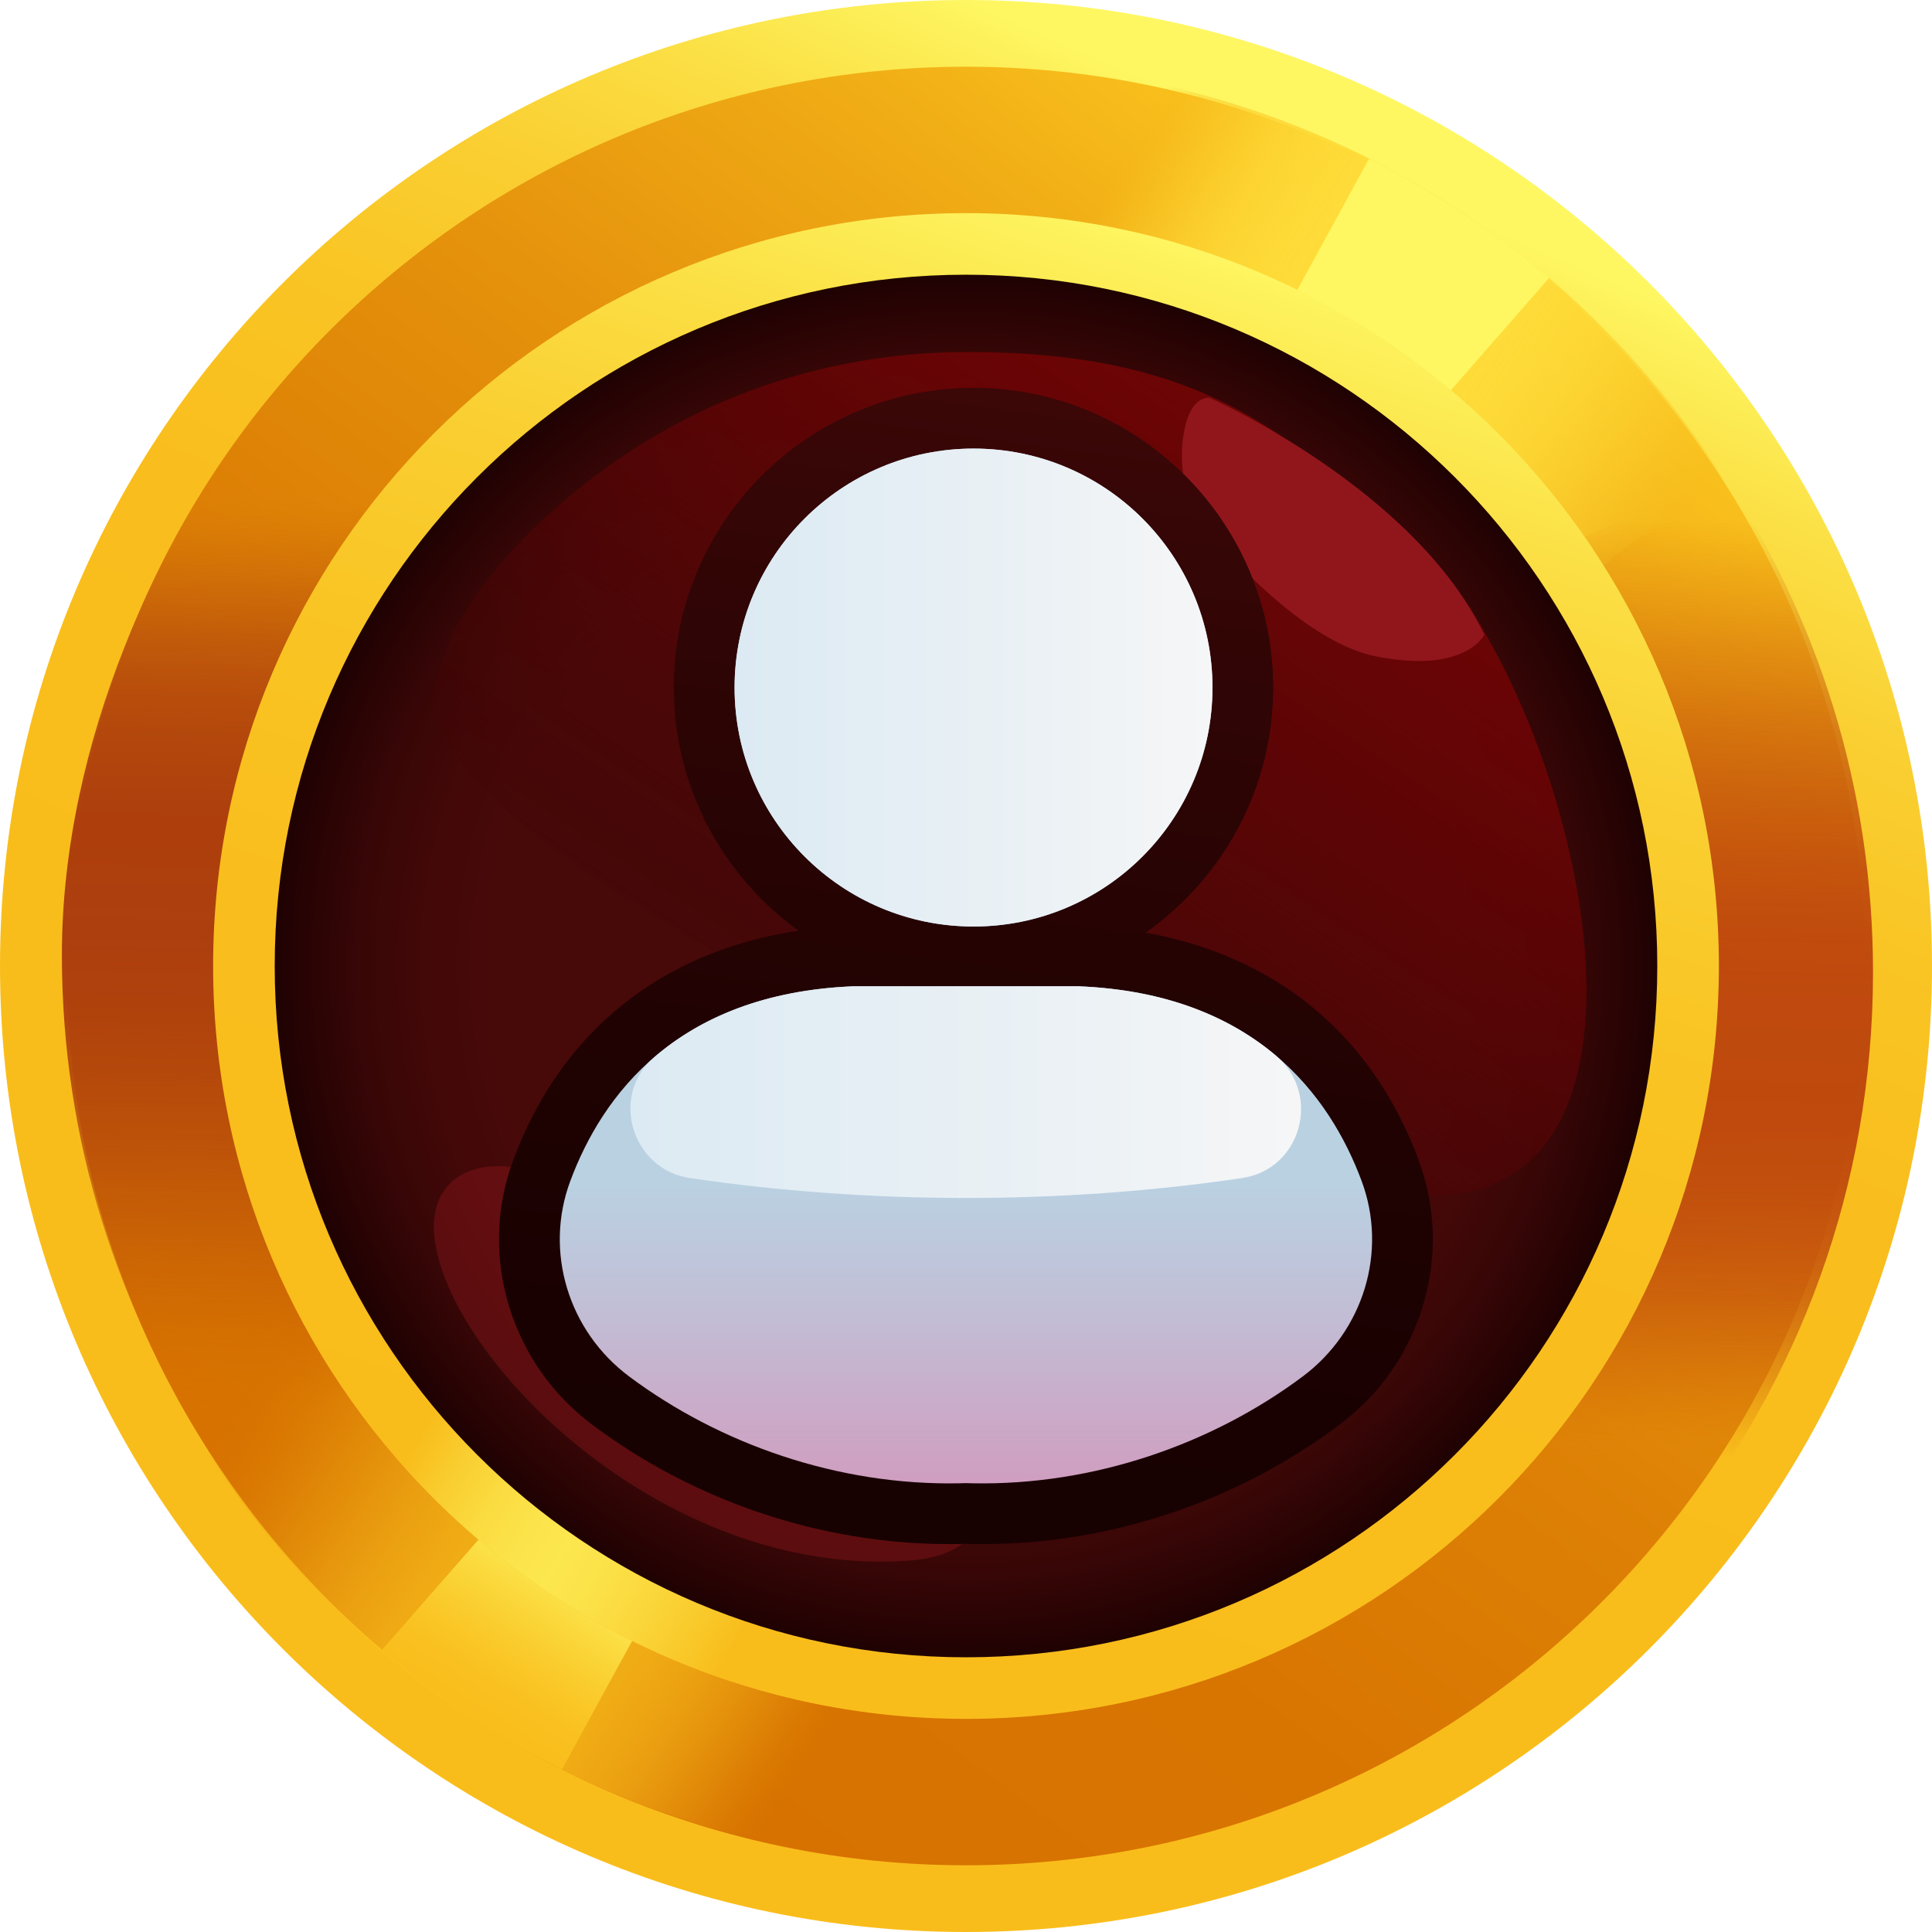 <svg width="32" height="32" viewBox="0 0 32 32" fill="none" xmlns="http://www.w3.org/2000/svg">
<g clip-path="url(#clip0_481_21680)">
<g clip-path="url(#clip1_481_21680)">
<path d="M16 32C24.837 32 32 24.837 32 16C32 7.163 24.837 0 16 0C7.163 0 0 7.163 0 16C0 24.837 7.163 32 16 32Z" fill="url(#paint0_linear_481_21680)"/>
<path d="M16 30.895C24.226 30.895 30.895 24.226 30.895 16C30.895 7.774 24.226 1.105 16 1.105C7.774 1.105 1.105 7.774 1.105 16C1.105 24.226 7.774 30.895 16 30.895Z" fill="url(#paint1_linear_481_21680)"/>
<path d="M28.798 8.322C25.538 8.845 25.368 11.871 25.368 11.871C25.368 11.871 14.87 8.463 16.922 5.956C18.974 3.448 18.367 1.237 18.367 1.237C22.802 1.945 26.585 4.611 28.798 8.322Z" fill="url(#paint2_linear_481_21680)"/>
<path opacity="0.7" d="M3.151 23.599C5.03 20.652 6.581 20.05 6.581 20.05C6.581 20.05 16.315 22.993 15.027 25.965C14.358 27.51 13.582 30.684 13.582 30.684C9.147 29.976 5.364 27.31 3.151 23.599Z" fill="url(#paint3_linear_481_21680)"/>
<path d="M22.676 2.628L20.746 6.159L22.903 7.752L25.657 4.605C25.657 4.605 24.467 3.526 22.676 2.628Z" fill="url(#paint4_linear_481_21680)"/>
<path d="M9.308 29.305L11.238 25.774L9.081 24.181L6.327 27.328C6.327 27.328 7.517 28.407 9.308 29.305Z" fill="url(#paint5_linear_481_21680)"/>
<path d="M15.342 18.607L3.526 24.08C1.946 21.716 1.025 18.873 1.025 15.815C1.025 12.267 2.693 8.788 4.298 6.784L6.633 8.022L7.432 8.571C10.682 10.281 15.342 18.607 15.342 18.607Z" fill="url(#paint6_linear_481_21680)"/>
<path d="M16.706 13.312L28.522 7.839C30.102 10.203 31.023 13.046 31.023 16.104C31.023 19.652 29.782 22.911 27.711 25.47H27.709L25.496 24.234C22.246 22.524 16.705 13.311 16.705 13.311L16.706 13.312Z" fill="url(#paint7_linear_481_21680)"/>
<path d="M16 28.47C22.887 28.47 28.47 22.887 28.47 16C28.47 9.113 22.887 3.53 16 3.53C9.113 3.53 3.53 9.113 3.53 16C3.53 22.887 9.113 28.47 16 28.47Z" fill="url(#paint8_linear_481_21680)"/>
<path opacity="0.72" d="M10.923 24.791C10.078 24.138 9.232 23.485 8.387 22.831C8.224 22.667 8.068 22.5 7.916 22.33C7.546 22.986 7.097 23.595 6.569 24.158C8.038 25.855 9.958 27.15 12.142 27.861C12.319 27.129 12.584 26.422 12.939 25.739C12.25 25.486 11.577 25.171 10.923 24.791Z" fill="url(#paint9_linear_481_21680)"/>
<path d="M16 27.45C22.323 27.45 27.45 22.324 27.45 16C27.45 9.676 22.323 4.55 16 4.55C9.676 4.55 4.55 9.676 4.55 16C4.55 22.324 9.676 27.45 16 27.45Z" fill="url(#paint10_radial_481_21680)"/>
<g opacity="0.4">
<path d="M8.41 19.324C7.726 19.249 6.926 19.627 7.267 20.863C7.83 22.904 11.187 26.094 14.997 25.853C18.768 25.615 13.205 19.852 8.411 19.324H8.41Z" fill="#91161C"/>
</g>
<path d="M16.033 5.83C13.554 5.83 11.106 6.681 9.075 8.53C8.163 9.36 7.378 10.358 7.198 11.425C6.719 14.271 20.625 20.61 24.355 19.736C28.085 18.862 25.658 10.602 23.202 8.767C21.452 7.46 20.252 5.83 16.033 5.83Z" fill="url(#paint11_linear_481_21680)"/>
<path d="M20.028 6.586C20.028 6.586 23.431 8.093 24.584 10.514C24.584 10.514 24.272 11.168 22.788 10.871C21.768 10.667 20.64 9.528 20.034 8.834C19.665 8.412 19.492 7.757 19.614 7.137C19.673 6.837 19.793 6.596 20.028 6.586Z" fill="#91161C"/>
<path d="M23.496 19.21C22.727 17.145 21.142 15.837 18.976 15.447C20.252 14.548 21.088 13.064 21.088 11.388C21.088 8.651 18.861 6.424 16.124 6.424C13.387 6.424 11.16 8.651 11.16 11.388C11.16 13.044 11.976 14.511 13.225 15.414C10.956 15.758 9.295 17.082 8.503 19.21C8.212 19.991 8.187 20.828 8.43 21.63C8.671 22.423 9.15 23.105 9.817 23.603C11.518 24.875 13.616 25.575 15.723 25.575C15.786 25.575 15.848 25.575 15.91 25.573C15.939 25.573 15.969 25.572 15.998 25.571C16.027 25.572 16.057 25.573 16.087 25.573C16.149 25.574 16.211 25.575 16.274 25.575C18.381 25.575 20.479 24.875 22.18 23.603C22.847 23.105 23.326 22.422 23.567 21.63C23.81 20.828 23.785 19.991 23.494 19.21H23.496Z" fill="url(#paint12_linear_481_21680)"/>
<path d="M16.125 15.346C18.311 15.346 20.083 13.574 20.083 11.388C20.083 9.202 18.311 7.43 16.125 7.43C13.939 7.43 12.167 9.202 12.167 11.388C12.167 13.574 13.939 15.346 16.125 15.346Z" fill="url(#paint13_linear_481_21680)"/>
<path d="M22.553 19.561C22.026 18.145 20.784 16.453 17.862 16.336H14.137C11.215 16.454 9.973 18.145 9.446 19.561C9.009 20.734 9.417 22.049 10.42 22.798C11.915 23.915 13.878 24.609 15.891 24.568C15.927 24.568 15.964 24.567 15.999 24.565C16.035 24.567 16.071 24.568 16.107 24.568C18.12 24.608 20.084 23.915 21.578 22.798C22.58 22.049 22.989 20.733 22.553 19.561Z" fill="url(#paint14_linear_481_21680)"/>
<path d="M12.167 11.388C12.167 9.202 13.939 7.43 16.125 7.43C18.311 7.43 20.082 9.202 20.082 11.388C20.082 13.574 18.31 15.346 16.125 15.346C13.94 15.346 12.167 13.574 12.167 11.388Z" fill="url(#paint15_linear_481_21680)"/>
<path d="M21.133 17.484C21.895 18.126 21.556 19.368 20.57 19.513C19.108 19.728 17.577 19.842 16 19.842C14.423 19.842 12.892 19.728 11.429 19.513C10.463 19.371 10.093 18.148 10.834 17.512C11.579 16.872 12.637 16.396 14.137 16.336H17.862C19.341 16.395 20.39 16.858 21.133 17.484Z" fill="url(#paint16_linear_481_21680)"/>
</g>
</g>
<defs>
<linearGradient id="paint0_linear_481_21680" x1="9.491" y1="31.001" x2="23.066" y2="-0.285" gradientUnits="userSpaceOnUse">
<stop offset="0.317" stop-color="#F9BD1B"/>
<stop offset="0.549" stop-color="#F9BE1D"/>
<stop offset="0.664" stop-color="#F9C524"/>
<stop offset="0.754" stop-color="#FACF32"/>
<stop offset="0.831" stop-color="#FBDF44"/>
<stop offset="0.898" stop-color="#FDF25C"/>
<stop offset="0.91" stop-color="#FEF762"/>
</linearGradient>
<linearGradient id="paint1_linear_481_21680" x1="25.402" y1="3.264" x2="7.708" y2="27.232" gradientUnits="userSpaceOnUse">
<stop stop-color="#FECC21"/>
<stop offset="0.18" stop-color="#F0AC15"/>
<stop offset="0.369" stop-color="#E5920C"/>
<stop offset="0.566" stop-color="#DD8005"/>
<stop offset="0.771" stop-color="#D87501"/>
<stop offset="1" stop-color="#D77200"/>
</linearGradient>
<linearGradient id="paint2_linear_481_21680" x1="17.754" y1="3.805" x2="27.241" y2="10.012" gradientUnits="userSpaceOnUse">
<stop stop-color="#F3B315" stop-opacity="0"/>
<stop offset="0.023" stop-color="#F5BA1B" stop-opacity="0.181"/>
<stop offset="0.048" stop-color="#F7C122" stop-opacity="0.351"/>
<stop offset="0.075" stop-color="#F9C827" stop-opacity="0.507"/>
<stop offset="0.105" stop-color="#FACD2C" stop-opacity="0.641"/>
<stop offset="0.137" stop-color="#FCD230" stop-opacity="0.753"/>
<stop offset="0.174" stop-color="#FDD634" stop-opacity="0.844"/>
<stop offset="0.215" stop-color="#FDD936" stop-opacity="0.914"/>
<stop offset="0.264" stop-color="#FEDB38" stop-opacity="0.963"/>
<stop offset="0.331" stop-color="#FEDC39" stop-opacity="0.992"/>
<stop offset="0.483" stop-color="#FFDD3A"/>
<stop offset="0.593" stop-color="#FEDC39" stop-opacity="0.99"/>
<stop offset="0.663" stop-color="#FEDB38" stop-opacity="0.956"/>
<stop offset="0.722" stop-color="#FDD936" stop-opacity="0.898"/>
<stop offset="0.774" stop-color="#FCD533" stop-opacity="0.816"/>
<stop offset="0.823" stop-color="#FBD130" stop-opacity="0.71"/>
<stop offset="0.869" stop-color="#FACC2C" stop-opacity="0.58"/>
<stop offset="0.912" stop-color="#F8C627" stop-opacity="0.425"/>
<stop offset="0.953" stop-color="#F6BF21" stop-opacity="0.246"/>
<stop offset="0.991" stop-color="#F4B71A" stop-opacity="0.048"/>
<stop offset="1" stop-color="#F4B619" stop-opacity="0"/>
</linearGradient>
<linearGradient id="paint3_linear_481_21680" x1="14.191" y1="28.121" x2="4.703" y2="21.914" gradientUnits="userSpaceOnUse">
<stop stop-color="#D77200" stop-opacity="0"/>
<stop offset="0.018" stop-color="#DB7C03" stop-opacity="0.118"/>
<stop offset="0.049" stop-color="#E28D09" stop-opacity="0.301"/>
<stop offset="0.084" stop-color="#E99C0F" stop-opacity="0.468"/>
<stop offset="0.12" stop-color="#EEA914" stop-opacity="0.612"/>
<stop offset="0.159" stop-color="#F3B318" stop-opacity="0.733"/>
<stop offset="0.202" stop-color="#F7BC1B" stop-opacity="0.831"/>
<stop offset="0.249" stop-color="#FAC31D" stop-opacity="0.907"/>
<stop offset="0.304" stop-color="#FCC81F" stop-opacity="0.96"/>
<stop offset="0.374" stop-color="#FDCB20" stop-opacity="0.991"/>
<stop offset="0.505" stop-color="#FECC21"/>
<stop offset="0.567" stop-color="#FDCA20" stop-opacity="0.984"/>
<stop offset="0.629" stop-color="#FBC61E" stop-opacity="0.937"/>
<stop offset="0.692" stop-color="#F8BF1C" stop-opacity="0.858"/>
<stop offset="0.754" stop-color="#F4B518" stop-opacity="0.746"/>
<stop offset="0.817" stop-color="#EEA813" stop-opacity="0.603"/>
<stop offset="0.879" stop-color="#E7980E" stop-opacity="0.428"/>
<stop offset="0.941" stop-color="#DF8607" stop-opacity="0.224"/>
<stop offset="1" stop-color="#D77200" stop-opacity="0"/>
</linearGradient>
<linearGradient id="paint4_linear_481_21680" x1="23.25" y1="2.806" x2="23.162" y2="7.535" gradientUnits="userSpaceOnUse">
<stop offset="0.431" stop-color="#FEF762"/>
<stop offset="1" stop-color="#FEF762"/>
</linearGradient>
<linearGradient id="paint5_linear_481_21680" x1="6.983" y1="29.648" x2="9.594" y2="25.484" gradientUnits="userSpaceOnUse">
<stop offset="0.269" stop-color="#F9BD1B"/>
<stop offset="0.423" stop-color="#F9C01F"/>
<stop offset="0.597" stop-color="#FACC2D"/>
<stop offset="0.781" stop-color="#FBDE43"/>
<stop offset="0.964" stop-color="#FEF762"/>
</linearGradient>
<linearGradient id="paint6_linear_481_21680" x1="8.364" y1="7.426" x2="8.067" y2="23.414" gradientUnits="userSpaceOnUse">
<stop offset="0.046" stop-color="#E08607" stop-opacity="0"/>
<stop offset="0.078" stop-color="#D57708" stop-opacity="0.211"/>
<stop offset="0.116" stop-color="#CA6809" stop-opacity="0.42"/>
<stop offset="0.158" stop-color="#C15B0B" stop-opacity="0.601"/>
<stop offset="0.203" stop-color="#B9500C" stop-opacity="0.747"/>
<stop offset="0.253" stop-color="#B4480D" stop-opacity="0.86"/>
<stop offset="0.311" stop-color="#B0430D" stop-opacity="0.94"/>
<stop offset="0.383" stop-color="#AD3F0D" stop-opacity="0.986"/>
<stop offset="0.512" stop-color="#AD3F0E"/>
<stop offset="0.582" stop-color="#AE400D" stop-opacity="0.975"/>
<stop offset="0.657" stop-color="#B1440C" stop-opacity="0.901"/>
<stop offset="0.733" stop-color="#B64A0B" stop-opacity="0.778"/>
<stop offset="0.811" stop-color="#BD5309" stop-opacity="0.606"/>
<stop offset="0.89" stop-color="#C65E06" stop-opacity="0.385"/>
<stop offset="0.969" stop-color="#D26C03" stop-opacity="0.117"/>
<stop offset="1" stop-color="#D77202" stop-opacity="0"/>
</linearGradient>
<linearGradient id="paint7_linear_481_21680" x1="23.678" y1="24.818" x2="23.981" y2="8.519" gradientUnits="userSpaceOnUse">
<stop offset="0.046" stop-color="#E08607" stop-opacity="0"/>
<stop offset="0.055" stop-color="#DD8207" stop-opacity="0.062"/>
<stop offset="0.09" stop-color="#D67408" stop-opacity="0.281"/>
<stop offset="0.127" stop-color="#D0690A" stop-opacity="0.475"/>
<stop offset="0.168" stop-color="#CA5F0B" stop-opacity="0.638"/>
<stop offset="0.212" stop-color="#C6560C" stop-opacity="0.771"/>
<stop offset="0.261" stop-color="#C3500D" stop-opacity="0.873"/>
<stop offset="0.317" stop-color="#C04C0D" stop-opacity="0.945"/>
<stop offset="0.386" stop-color="#BF490D" stop-opacity="0.988"/>
<stop offset="0.513" stop-color="#BF490E"/>
<stop offset="0.579" stop-color="#BF490D" stop-opacity="0.977"/>
<stop offset="0.65" stop-color="#C14C0C" stop-opacity="0.911"/>
<stop offset="0.722" stop-color="#C3510B" stop-opacity="0.799"/>
<stop offset="0.796" stop-color="#C75709" stop-opacity="0.643"/>
<stop offset="0.871" stop-color="#CC5F07" stop-opacity="0.442"/>
<stop offset="0.946" stop-color="#D26904" stop-opacity="0.201"/>
<stop offset="1" stop-color="#D77202" stop-opacity="0"/>
</linearGradient>
<linearGradient id="paint8_linear_481_21680" x1="12.454" y1="27.077" x2="19.835" y2="4.019" gradientUnits="userSpaceOnUse">
<stop stop-color="#F9BD1B"/>
<stop offset="0.391" stop-color="#F9BE1D"/>
<stop offset="0.585" stop-color="#F9C524"/>
<stop offset="0.737" stop-color="#FACF32"/>
<stop offset="0.866" stop-color="#FBDF44"/>
<stop offset="0.98" stop-color="#FDF25C"/>
<stop offset="1" stop-color="#FEF762"/>
</linearGradient>
<linearGradient id="paint9_linear_481_21680" x1="7.097" y1="23.547" x2="12.471" y2="26.688" gradientUnits="userSpaceOnUse">
<stop stop-color="#F9BD1B"/>
<stop offset="0.12" stop-color="#FAD336"/>
<stop offset="0.254" stop-color="#FCE74E"/>
<stop offset="0.379" stop-color="#FDF25D"/>
<stop offset="0.484" stop-color="#FEF762"/>
<stop offset="0.592" stop-color="#FDF15B"/>
<stop offset="0.747" stop-color="#FCE147"/>
<stop offset="0.932" stop-color="#F9C828"/>
<stop offset="1" stop-color="#F9BD1B"/>
</linearGradient>
<radialGradient id="paint10_radial_481_21680" cx="0" cy="0" r="1" gradientUnits="userSpaceOnUse" gradientTransform="translate(16 16) scale(11.45)">
<stop offset="0.687" stop-color="#480909"/>
<stop offset="0.783" stop-color="#430808"/>
<stop offset="0.881" stop-color="#370606"/>
<stop offset="0.98" stop-color="#230203"/>
<stop offset="1" stop-color="#1E0203"/>
</radialGradient>
<linearGradient id="paint11_linear_481_21680" x1="9.619" y1="25.086" x2="21.519" y2="7.236" gradientUnits="userSpaceOnUse">
<stop offset="0.293" stop-color="#300405" stop-opacity="0"/>
<stop offset="0.509" stop-color="#490405" stop-opacity="0.414"/>
<stop offset="0.71" stop-color="#5C0405" stop-opacity="0.734"/>
<stop offset="0.874" stop-color="#680405" stop-opacity="0.929"/>
<stop offset="0.982" stop-color="#6D0505"/>
</linearGradient>
<linearGradient id="paint12_linear_481_21680" x1="15.506" y1="24.098" x2="18.496" y2="2.45" gradientUnits="userSpaceOnUse">
<stop stop-color="#180101"/>
<stop offset="0.282" stop-color="#200202"/>
<stop offset="0.722" stop-color="#360606"/>
<stop offset="1" stop-color="#480909"/>
</linearGradient>
<linearGradient id="paint13_linear_481_21680" x1="16.136" y1="12.498" x2="16.249" y2="24.306" gradientUnits="userSpaceOnUse">
<stop stop-color="#BAD1E2"/>
<stop offset="0.364" stop-color="#C1BFD6"/>
<stop offset="1" stop-color="#D298BC"/>
</linearGradient>
<linearGradient id="paint14_linear_481_21680" x1="16" y1="19.614" x2="16" y2="25.068" gradientUnits="userSpaceOnUse">
<stop stop-color="#BAD1E2"/>
<stop offset="0.364" stop-color="#C1BFD6"/>
<stop offset="1" stop-color="#D298BC"/>
</linearGradient>
<linearGradient id="paint15_linear_481_21680" x1="12.167" y1="11.388" x2="20.082" y2="11.388" gradientUnits="userSpaceOnUse">
<stop stop-color="#DCEAF3"/>
<stop offset="0.711" stop-color="#EDF2F5"/>
<stop offset="1" stop-color="#F6F6F7"/>
</linearGradient>
<linearGradient id="paint16_linear_481_21680" x1="10.442" y1="18.089" x2="21.55" y2="18.089" gradientUnits="userSpaceOnUse">
<stop stop-color="#DCEAF3"/>
<stop offset="0.711" stop-color="#EDF2F5"/>
<stop offset="1" stop-color="#F6F6F7"/>
</linearGradient>
<clipPath id="clip0_481_21680">
<rect width="32" height="32" fill="white"/>
</clipPath>
<clipPath id="clip1_481_21680">
<rect width="32" height="32" fill="white"/>
</clipPath>
</defs>
</svg>
